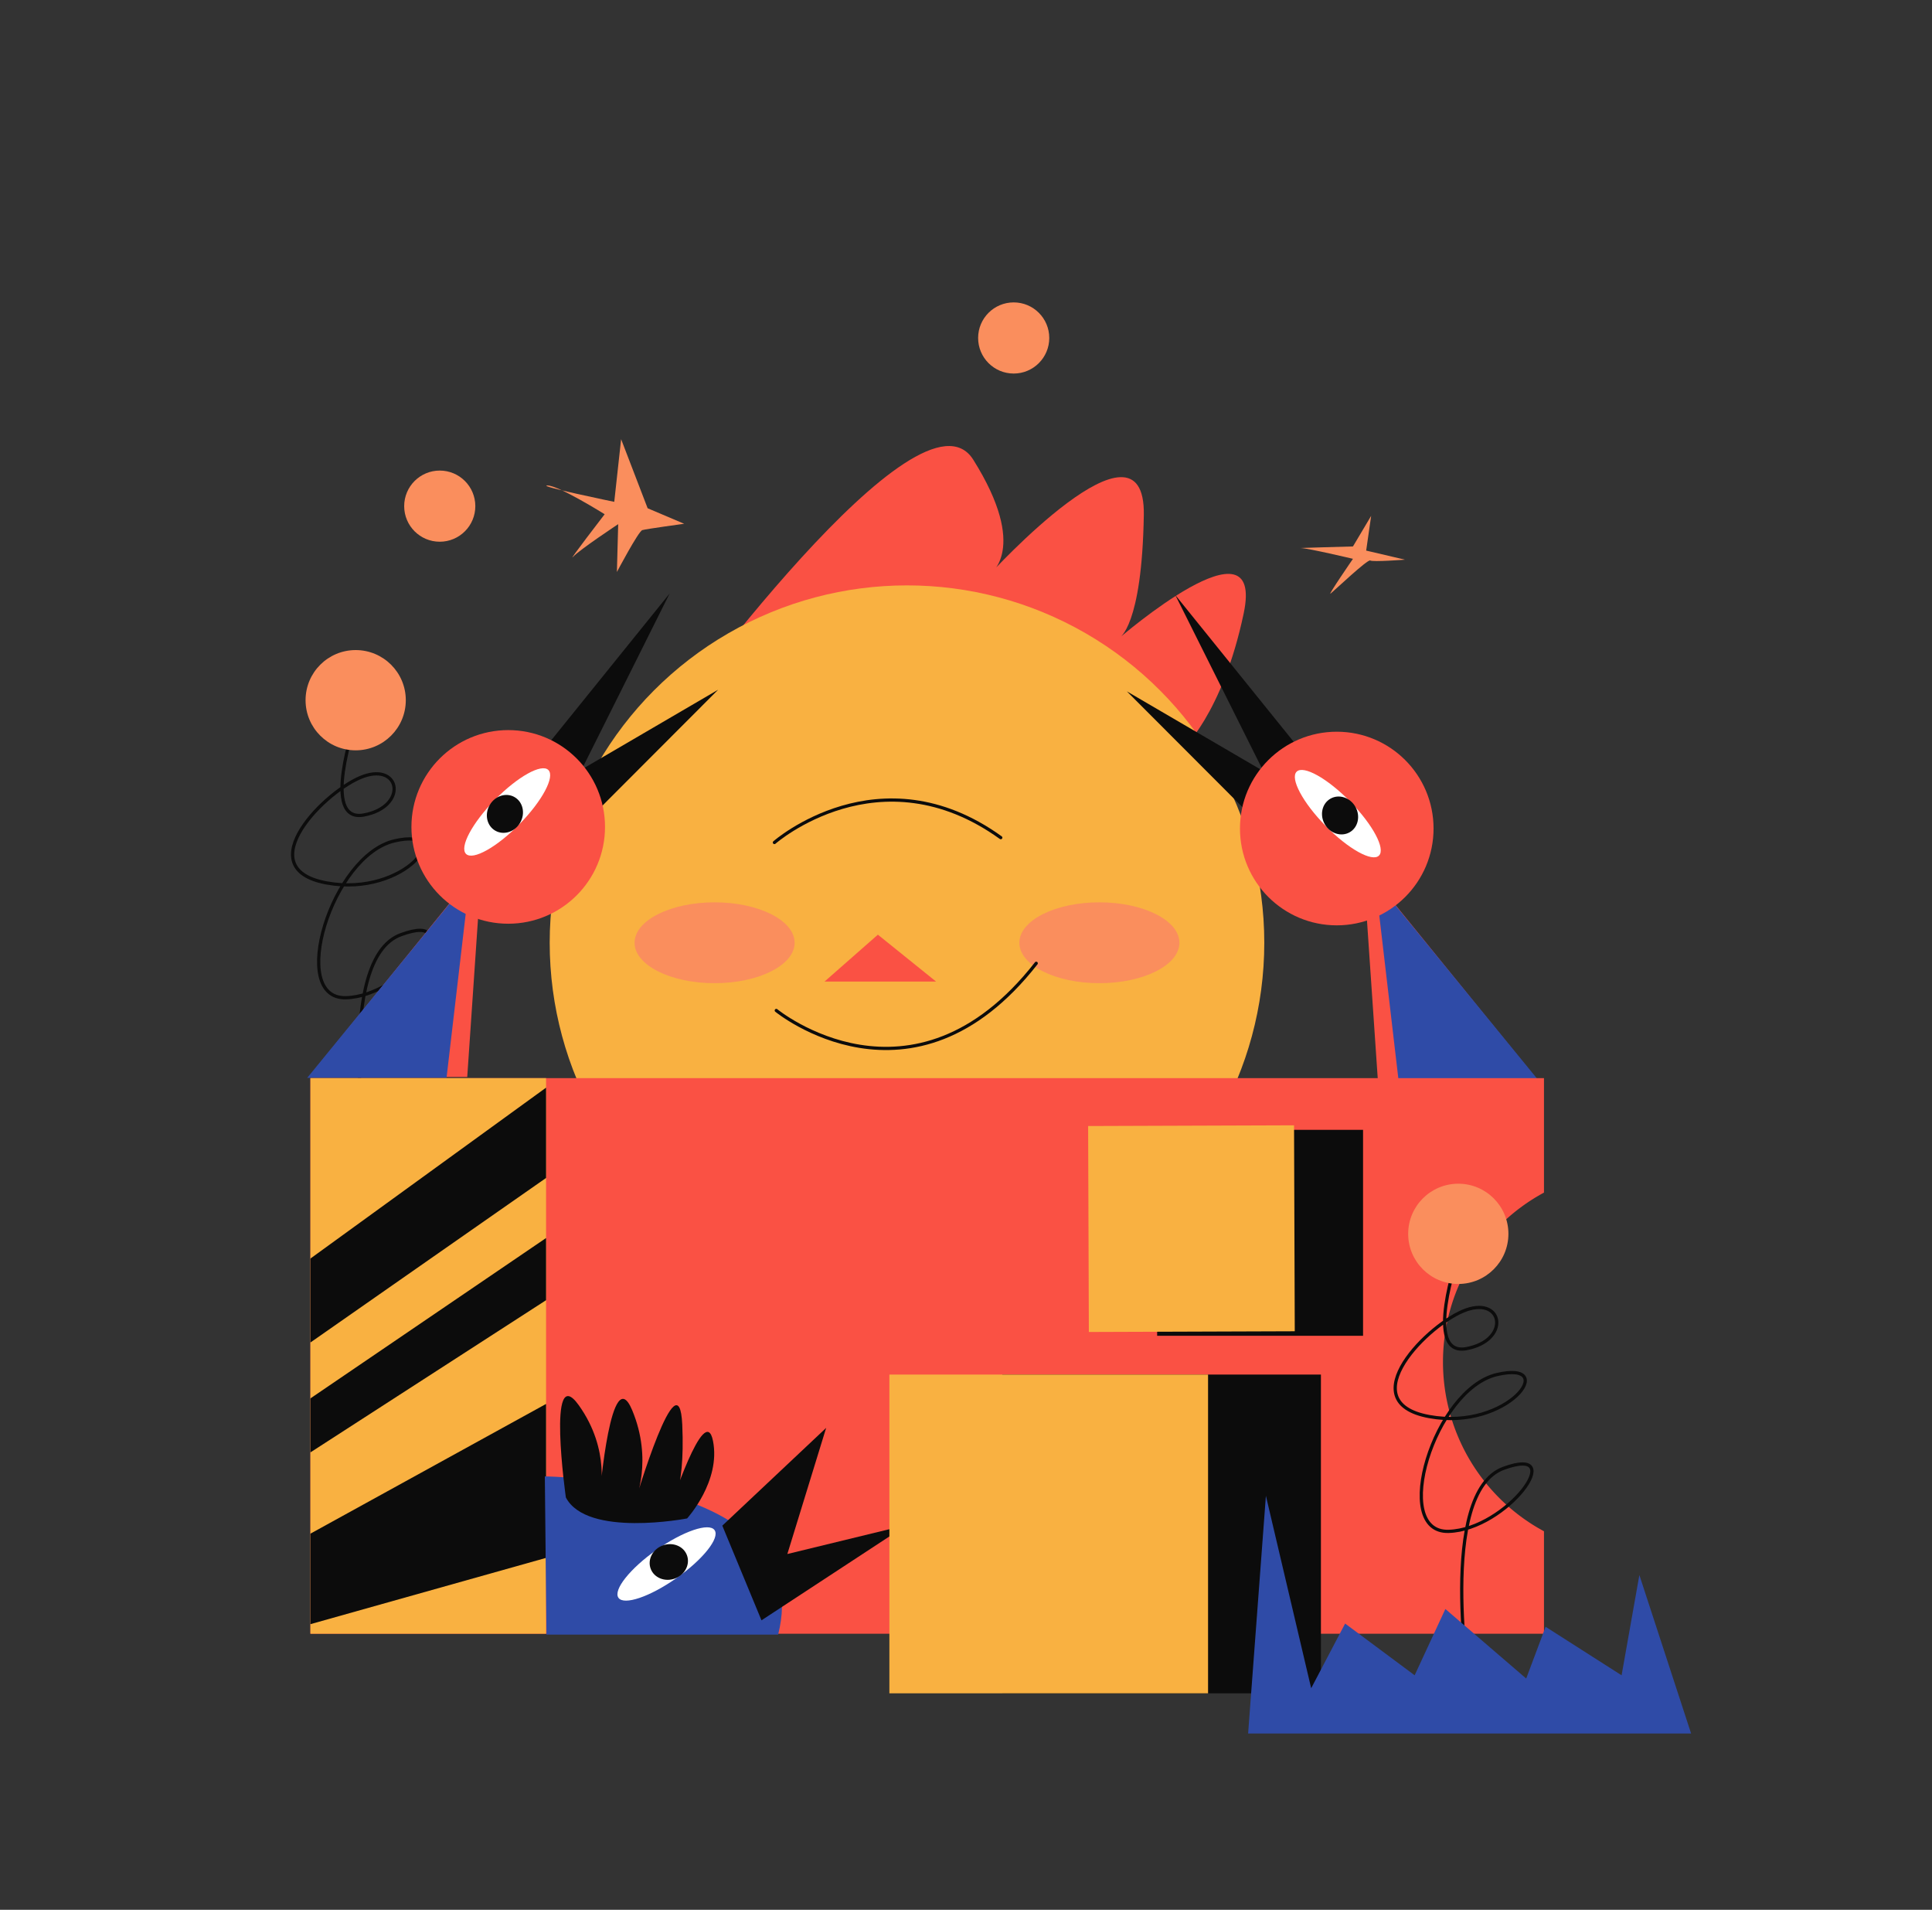 <svg xmlns="http://www.w3.org/2000/svg" viewBox="0 0 1195 1181"><rect x="0" y="0" width="1195" height="1181" fill="#333333" stroke="none"/><title>Mesa de trabajo 8</title><g id="Capa_2" data-name="Capa 2"><path d="M220,446s-22,63,5,58,23-32,0-24-72,57-23,66,81-35,42-26-66,98-30,97,75-54,34-39-21,137-21,137" fill="none" stroke="#0c0c0c" stroke-miterlimit="10" stroke-width="2"/><circle cx="220" cy="433" r="31" fill="#fa8e5d"/><path d="M399.64,464.9s.55-.78,1.6-2.23C418.42,438.75,569.13,231.89,602,284.29c34.9,55.6,10.08,71,10.08,71s96.55-105.92,95.41-36.81-15.21,76.11-15.21,76.11,90.18-78,77-15.35S730.83,464,730.83,464Z" fill="#fa5144"/><circle cx="561" cy="583" r="221" fill="#f9b141"/><ellipse cx="442" cy="583" rx="49.5" ry="25" fill="#fa8e5d"/><ellipse cx="680" cy="583" rx="49.5" ry="25" fill="#fa8e5d"/><path d="M480.16,624.87s84.15,68.84,160.77-29.17" fill="none" stroke="#0c0c0c" stroke-linecap="round" stroke-miterlimit="10" stroke-width="2"/><polygon points="543 578 510 607 579 607 543 578" fill="#fa5144"/><path d="M479,521s65-57,140-3" fill="none" stroke="#0c0c0c" stroke-linecap="round" stroke-miterlimit="10" stroke-width="2"/><path d="M400.58,314.3l-16.4-42.71-4.25,38.75s-48-9.9-41.38-10.12S374,318,374,318s-23.71,30.79-19.44,26.24,27.81-20.11,27.81-20.11l-.8,29.59s13.3-25.15,15.7-25.89,25.91-3.93,25.91-3.93Z" fill="#fa8e5d"/><path d="M836.85,337.92s-36.31,1-32.22,1,32.22,6.65,32.22,6.65S821,368.6,823,367.07s23-21.48,24.55-20.46,21.47-.51,21.47-.51l-24-5.62L848.1,319Z" fill="#fa8e5d"/><polygon points="950.18 667 843.18 535 852.18 667 950.18 667" fill="#fa5144"/><polygon points="852.18 558 864.99 667.57 951.18 667.57 858.34 553.99 852.18 558" fill="#2f4ba7"/><polygon points="801.5 460.35 726.98 368 781.36 476.8 697 427.53 770.87 501.52 801.5 460.35" fill="#0c0c0c"/><circle cx="826.83" cy="512.36" r="59.87" fill="#fa5144"/><ellipse cx="827.47" cy="503.13" rx="10.69" ry="36.35" transform="translate(-115.64 723.12) rotate(-44.43)" fill="#fff"/><ellipse cx="828.87" cy="504.3" rx="10.9" ry="11.97" transform="translate(-141.01 478.26) rotate(-29.78)" fill="#0c0c0c"/><polygon points="191 666 298 534 289 666 191 666" fill="#fa5144"/><polygon points="289 557 276.19 666.57 190 666.57 282.84 552.99 289 557" fill="#2f4ba7"/><polygon points="339.68 459.35 414.2 367 359.82 475.8 444.18 426.53 370.31 500.52 339.68 459.35" fill="#0c0c0c"/><circle cx="314.35" cy="511.36" r="59.87" fill="#fa5144"/><ellipse cx="313.72" cy="502.13" rx="36.35" ry="10.69" transform="translate(-264.47 374.63) rotate(-45.57)" fill="#fff"/><ellipse cx="312.31" cy="503.3" rx="11.97" ry="10.9" transform="translate(-279.64 524.4) rotate(-60.22)" fill="#0c0c0c"/><circle cx="627" cy="209" r="22" fill="#fa8e5d"/><circle cx="510" cy="743" r="22" fill="#fa8e5d"/><circle cx="272" cy="313" r="22" fill="#fa8e5d"/><path d="M892.53,842.22A118.93,118.93,0,0,0,955,946.94v63.35H192V666.71H955V737.5A118.92,118.92,0,0,0,892.53,842.22Z" fill="#fa5144"/><rect x="192" y="666.71" width="145.76" height="343.57" fill="#f9b141"/><polygon points="337.76 672.6 337.76 728.45 192 830.2 192 778.29 337.76 672.6" fill="#0c0c0c"/><polygon points="337.76 765.59 337.76 804.04 192 898.16 192 864.77 337.76 765.59" fill="#0c0c0c"/><polygon points="337.76 868.19 337.76 963.39 192 1004.38 192 948.41 337.76 868.19" fill="#0c0c0c"/><rect x="619.92" y="850.03" width="197.11" height="197.11" fill="#0c0c0c"/><path d="M337,913s168.59,1.68,144.3,97.84H338Z" fill="#2f4ba7"/><ellipse cx="412.28" cy="967.13" rx="36.35" ry="10.69" transform="translate(-481.44 413.43) rotate(-35.13)" fill="#fff"/><ellipse cx="413.66" cy="965.94" rx="11.97" ry="10.9" transform="translate(-311.8 205.77) rotate(-20.48)" fill="#0c0c0c"/><polygon points="471 1002 561 943 487 961 511 883 446.77 943.46 471 1002" fill="#0c0c0c"/><rect x="550.11" y="850.03" width="197.11" height="197.11" fill="#f9b141"/><rect x="718.41" y="695.92" width="127.36" height="127.36" transform="matrix(1, 0, 0, 1, -2.68, 2.77)" fill="#0c0c0c"/><rect x="673.3" y="696.08" width="127.36" height="127.36" transform="translate(-2.68 2.61) rotate(-0.2)" fill="#f9b141"/><path d="M350,926s-12-85,8-57,13,55,13,55,7-83,20-52,2,56,2,56,27-91,29-47-8,53-8,53,22-68,27-43-16,48-16,48S363,951,350,926Z" fill="#0c0c0c"/><path d="M902,776s-22,63,5,58,23-32,0-24-72,57-23,66,81-35,42-26-66,98-30,97,75-54,34-39-21,137-21,137" fill="none" stroke="#0c0c0c" stroke-miterlimit="10" stroke-width="2"/><circle cx="902" cy="763" r="31" fill="#fa8e5d"/><polygon points="772 1072 1046 1072 1014 974 1003 1036 956 1006 944 1038 894 995 875 1036 832 1004 811 1044 783 925 772 1072" fill="#2f4ba7"/></g></svg>